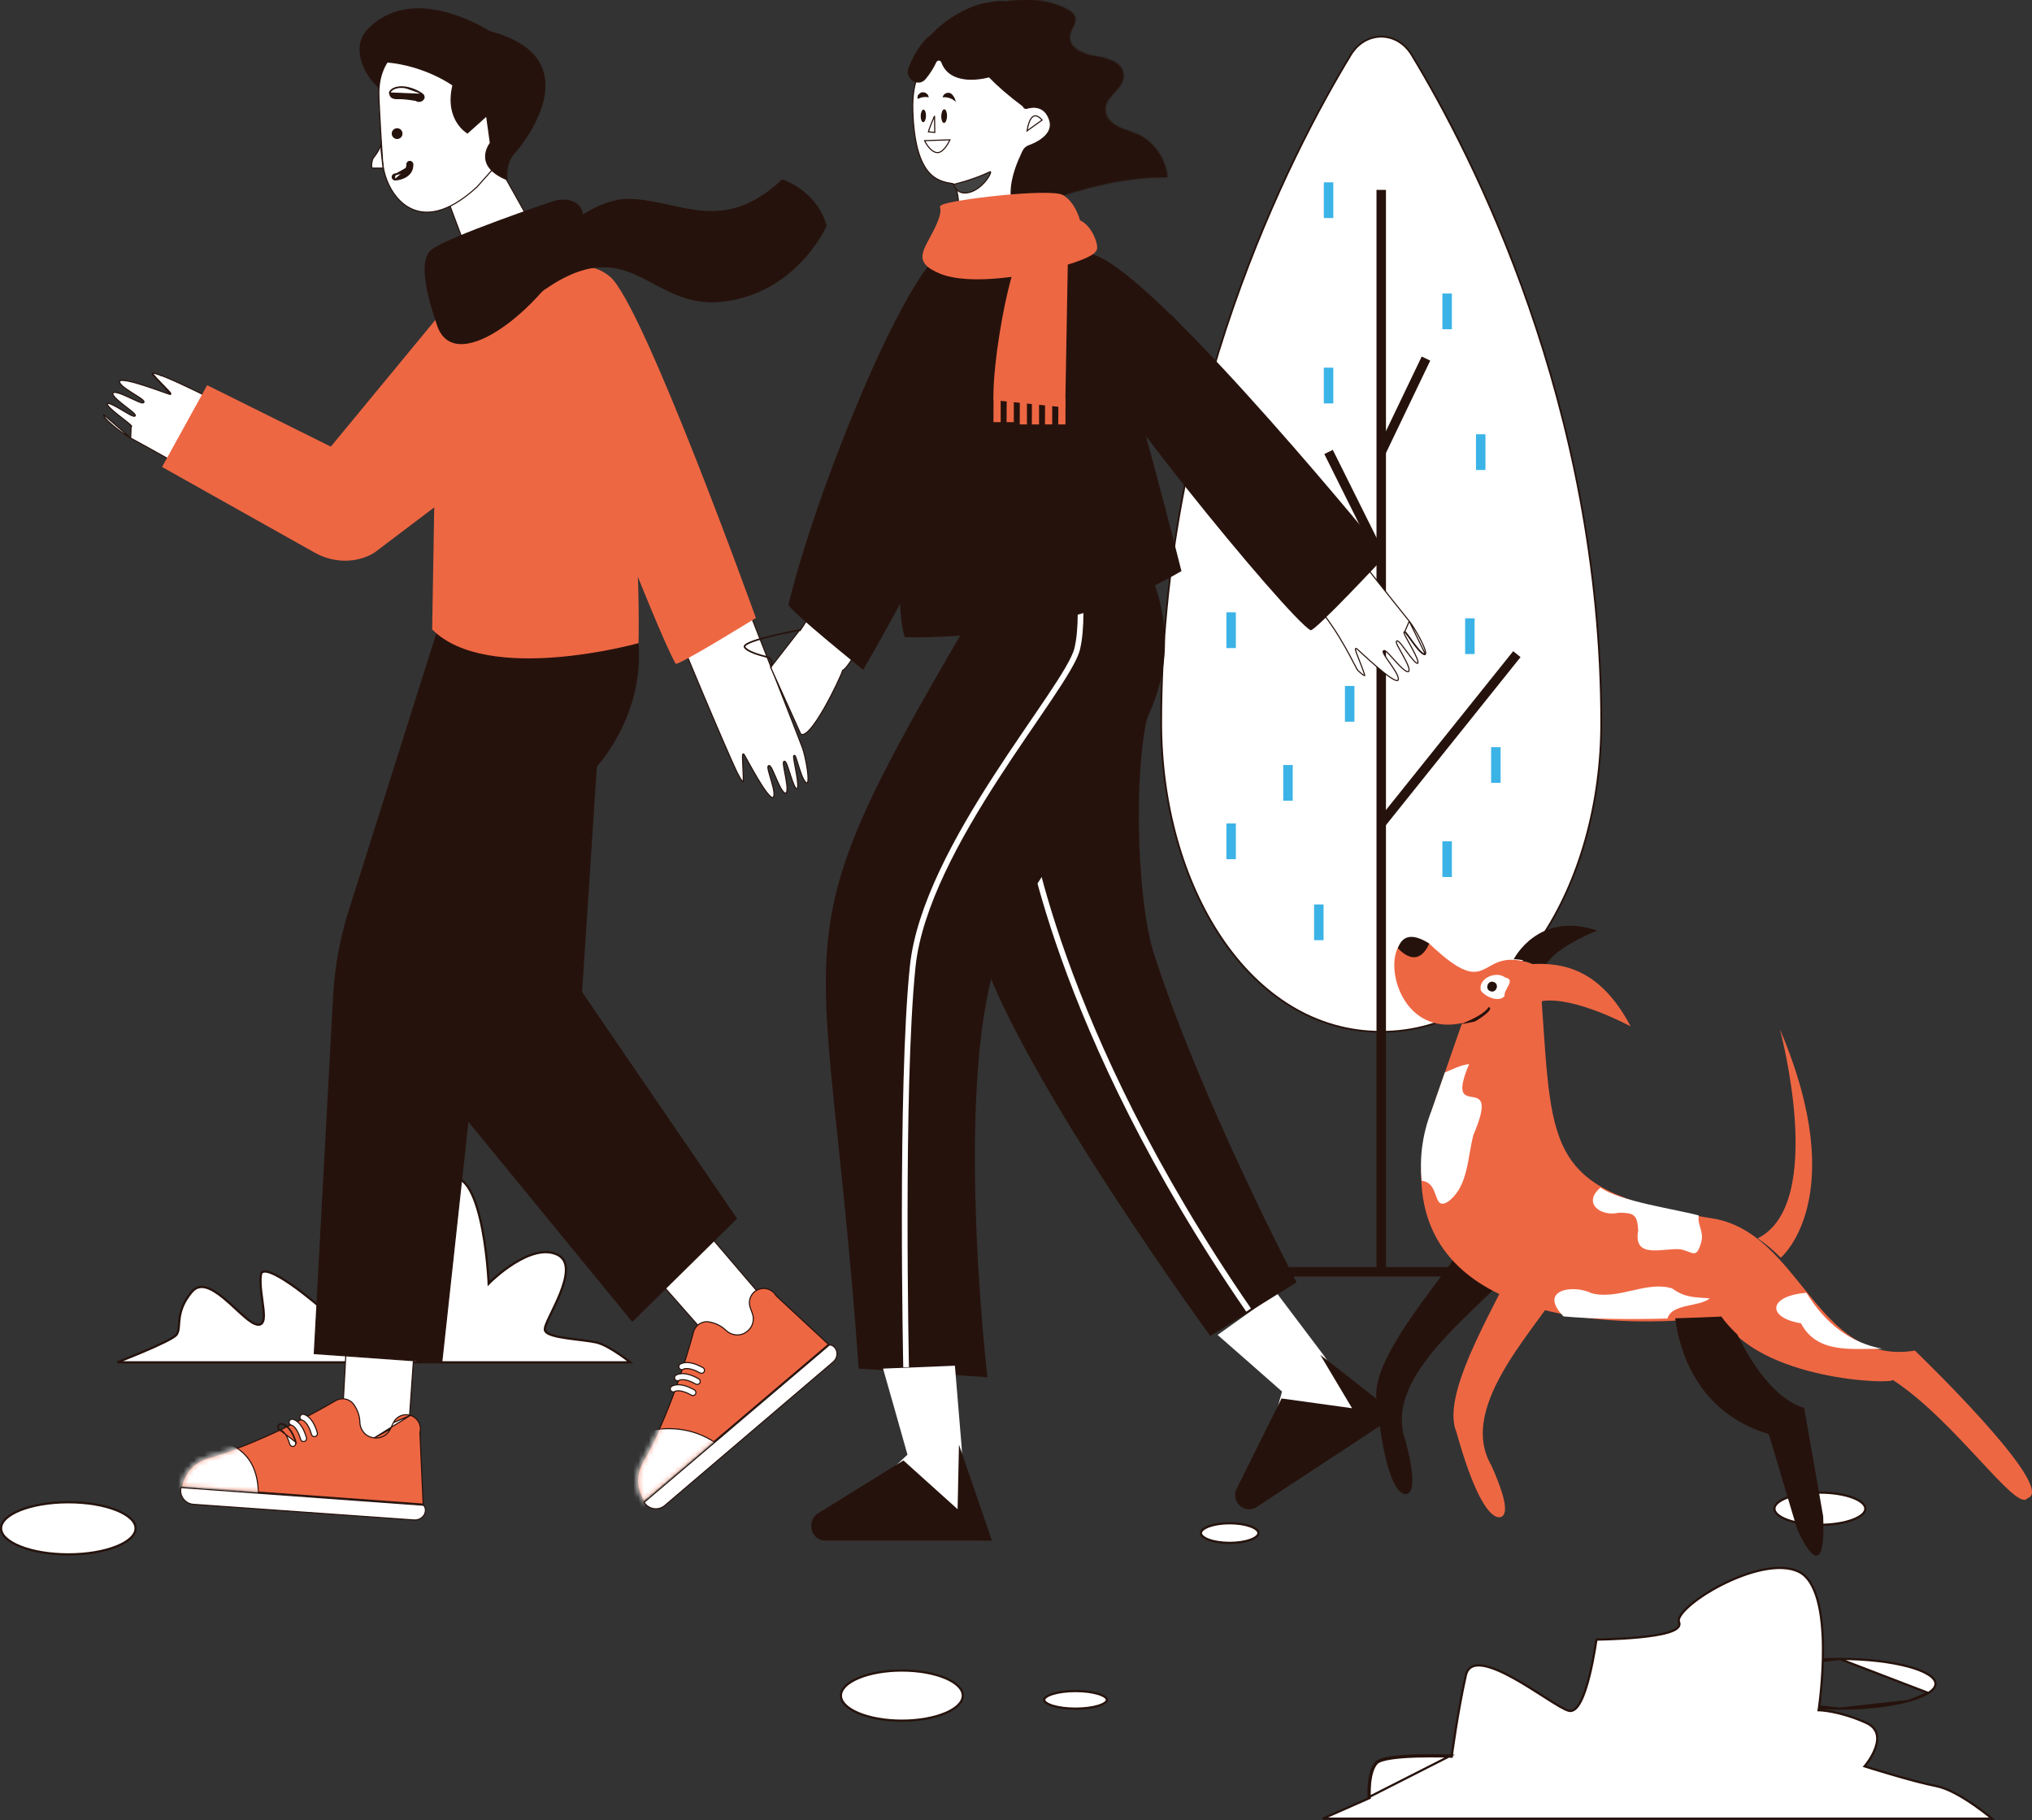 <svg width="393" height="352" viewBox="0 0 393 352" fill="none" xmlns="http://www.w3.org/2000/svg">
<rect x="0" y="0" width="393" height="352" fill="#333333" stroke="none"/>
<path d="M261.247 10.623C262.677 8.266 264.91 7.097 267.136 7.097C269.361 7.097 271.595 8.266 273.025 10.623C284.793 30.032 309.689 78.348 309.687 139.777C309.687 155.459 305.453 170.408 298.015 181.431C290.577 192.452 279.944 199.54 267.135 199.54C254.325 199.54 243.692 192.452 236.255 181.43C228.816 170.407 224.583 155.458 224.583 139.777C224.583 78.346 249.478 30.029 261.247 10.623Z" fill="white" stroke="#26120C" stroke-width="0.333"/>
<path d="M268.053 36.721H266.221V245.955H268.053V36.721Z" fill="#26120C"/>
<path d="M286.374 245.04H247.842V246.871H286.374V245.04Z" fill="#26120C"/>
<path d="M285.197 119.575H283.365V126.484H285.197V119.575Z" fill="#3BB3E7"/>
<path d="M239.022 159.248H237.19V166.157H239.022V159.248Z" fill="#3BB3E7"/>
<path d="M239.022 118.422H237.19V125.331H239.022V118.422Z" fill="#3BB3E7"/>
<path d="M280.8 56.765H278.968V63.673H280.8V56.765Z" fill="#3BB3E7"/>
<path d="M280.8 162.704H278.968V169.612H280.8V162.704Z" fill="#3BB3E7"/>
<path d="M290.223 144.489H288.391V151.397H290.223V144.489Z" fill="#3BB3E7"/>
<path d="M287.293 83.982H285.461V90.891H287.293V83.982Z" fill="#3BB3E7"/>
<path d="M261.952 132.658H260.119V139.566H261.952V132.658Z" fill="#3BB3E7"/>
<path d="M257.868 71.106H256.036V78.014H257.868V71.106Z" fill="#3BB3E7"/>
<path d="M253.471 99.643H251.639V106.551H253.471V99.643Z" fill="#26120C"/>
<path d="M257.868 35.263H256.036V42.171H257.868V35.263Z" fill="#3BB3E7"/>
<path d="M250.015 147.944H248.183V154.852H250.015V147.944Z" fill="#3BB3E7"/>
<path d="M255.984 174.915H254.152V181.824H255.984V174.915Z" fill="#3BB3E7"/>
<path d="M274.967 68.952L266.287 87.052L267.937 87.842L276.616 69.742L274.967 68.952Z" fill="#26120C"/>
<path d="M257.77 86.995L256.131 87.81L266.32 108.276L267.96 107.461L257.77 86.995Z" fill="#26120C"/>
<path d="M292.657 125.936L266.405 158.7L267.833 159.843L294.085 127.079L292.657 125.936Z" fill="#26120C"/>
<path d="M372.962 327.402C373.895 326.812 374.337 326.207 374.337 325.628C374.337 325.049 373.895 324.445 372.962 323.854C372.038 323.27 370.688 322.737 369.001 322.285C365.63 321.384 360.961 320.823 355.796 320.822L372.962 327.402ZM372.962 327.402C372.038 327.986 370.688 328.52 369.001 328.972M372.962 327.402L369.001 328.972M369.001 328.972C365.63 329.874 360.961 330.434 355.796 330.434M369.001 328.972L355.796 330.434M355.796 330.434C350.632 330.434 345.963 329.874 342.592 328.972M355.796 330.434L342.592 328.972M342.592 328.972C340.905 328.521 339.555 327.987 338.631 327.403M342.592 328.972L338.631 327.403M338.631 327.403C337.697 326.813 337.256 326.207 337.256 325.628M338.631 327.403L337.256 325.628M337.256 325.628C337.256 325.049 337.697 324.444 338.631 323.853M337.256 325.628L338.631 323.853M338.631 323.853C339.555 323.269 340.905 322.735 342.592 322.284M338.631 323.853L342.592 322.284M342.592 322.284C345.963 321.382 350.632 320.822 355.796 320.822L342.592 322.284Z" fill="white" stroke="#26120C" stroke-width="0.421"/>
<path d="M186.21 327.913C186.21 328.539 185.91 329.154 185.329 329.732C184.748 330.312 183.896 330.844 182.826 331.295C180.687 332.197 177.717 332.76 174.425 332.76C171.135 332.76 168.165 332.197 166.026 331.295C164.956 330.844 164.103 330.312 163.522 329.732C162.941 329.154 162.641 328.539 162.641 327.913C162.641 327.288 162.941 326.673 163.521 326.094C164.103 325.515 164.955 324.983 166.025 324.532C168.164 323.63 171.134 323.067 174.425 323.067C177.716 323.067 180.686 323.63 182.825 324.532C183.895 324.983 184.747 325.515 185.329 326.094C185.91 326.673 186.21 327.288 186.21 327.913Z" fill="white" stroke="#26120C" stroke-width="0.421"/>
<path d="M214.081 328.736C214.081 328.899 213.972 329.095 213.676 329.308C213.385 329.518 212.95 329.715 212.394 329.884C211.284 330.222 209.737 330.434 208.02 330.434C206.302 330.434 204.756 330.222 203.646 329.884C203.089 329.715 202.654 329.518 202.363 329.308C202.067 329.095 201.958 328.899 201.958 328.736C201.958 328.573 202.067 328.377 202.363 328.164C202.654 327.955 203.089 327.757 203.646 327.588C204.756 327.25 206.302 327.038 208.02 327.038C209.737 327.038 211.284 327.25 212.394 327.588C212.95 327.757 213.385 327.955 213.676 328.164C213.972 328.377 214.081 328.573 214.081 328.736Z" fill="white" stroke="#26120C" stroke-width="0.421"/>
<path d="M26.221 295.561C26.221 296.209 25.892 296.847 25.249 297.45C24.606 298.053 23.665 298.607 22.483 299.075C20.122 300.013 16.846 300.597 13.216 300.597C9.586 300.597 6.31 300.013 3.948 299.075C2.767 298.607 1.826 298.053 1.183 297.45C0.54 296.847 0.211 296.209 0.211 295.561C0.211 294.914 0.54 294.276 1.183 293.673C1.826 293.069 2.767 292.516 3.948 292.047C6.31 291.11 9.586 290.526 13.216 290.526C16.845 290.526 20.121 291.11 22.483 292.047C23.664 292.516 24.606 293.069 25.249 293.673C25.892 294.276 26.221 294.914 26.221 295.561Z" fill="white" stroke="#26120C" stroke-width="0.421"/>
<path d="M41.809 286.788L41.81 286.788C43.139 286.787 44.333 286.994 45.187 287.321C45.614 287.484 45.946 287.674 46.167 287.874C46.388 288.075 46.482 288.268 46.482 288.446C46.482 288.625 46.389 288.818 46.167 289.018C45.946 289.218 45.615 289.408 45.187 289.572C44.333 289.898 43.139 290.104 41.809 290.104C40.48 290.104 39.286 289.898 38.432 289.571C38.004 289.407 37.672 289.217 37.451 289.017C37.23 288.817 37.137 288.624 37.137 288.446C37.137 288.269 37.23 288.076 37.451 287.876C37.672 287.676 38.004 287.486 38.432 287.322C39.286 286.995 40.48 286.788 41.809 286.788Z" fill="white" stroke="#26120C" stroke-width="0.421"/>
<path d="M243.388 296.481C243.388 296.688 243.274 296.912 243.008 297.142C242.742 297.371 242.345 297.587 241.836 297.773C240.82 298.143 239.403 298.377 237.828 298.377C236.252 298.377 234.835 298.143 233.819 297.773C233.31 297.587 232.913 297.371 232.648 297.142C232.381 296.912 232.267 296.688 232.267 296.481C232.267 296.274 232.381 296.05 232.647 295.82C232.913 295.591 233.31 295.375 233.818 295.189C234.834 294.818 236.251 294.585 237.828 294.585C239.403 294.585 240.82 294.818 241.836 295.189C242.345 295.375 242.742 295.591 243.008 295.82C243.274 296.05 243.388 296.274 243.388 296.481Z" fill="white" stroke="#26120C" stroke-width="0.421"/>
<path d="M360.764 291.769C360.764 292.145 360.558 292.529 360.128 292.904C359.699 293.279 359.065 293.626 358.264 293.921C356.664 294.512 354.439 294.881 351.972 294.881C349.504 294.881 347.28 294.512 345.681 293.921C344.88 293.626 344.247 293.279 343.818 292.904C343.388 292.529 343.183 292.145 343.183 291.769C343.183 291.394 343.388 291.01 343.818 290.635C344.247 290.26 344.88 289.913 345.681 289.617C347.28 289.027 349.504 288.657 351.972 288.657C354.439 288.657 356.664 289.027 358.264 289.617C359.065 289.913 359.699 290.26 360.128 290.635C360.558 291.01 360.764 291.394 360.764 291.769Z" fill="white" stroke="#26120C" stroke-width="0.421"/>
<path d="M280.586 339.512C280.586 339.512 267.924 338.99 266.154 340.825C264.382 342.66 264.71 347.57 264.71 347.57L280.586 339.512ZM280.586 339.512C280.578 339.723 280.578 339.723 280.577 339.723L280.577 339.723L280.575 339.723L280.569 339.722L280.542 339.721L280.436 339.717C280.343 339.714 280.207 339.709 280.032 339.704C279.683 339.693 279.183 339.68 278.577 339.67C277.364 339.65 275.729 339.642 274.04 339.691C272.35 339.741 270.61 339.847 269.186 340.055C268.474 340.158 267.846 340.286 267.345 340.443C266.837 340.602 266.488 340.782 266.305 340.972L266.305 340.972C265.895 341.397 265.596 342.012 265.382 342.715C265.169 343.415 265.046 344.186 264.977 344.906C264.908 345.625 264.894 346.289 264.897 346.773C264.898 347.015 264.904 347.211 264.91 347.347C264.912 347.415 264.915 347.467 264.917 347.503L264.919 347.543L264.92 347.553L264.92 347.555L264.92 347.556L264.92 347.556L264.93 347.703L264.795 347.763L255.84 351.713H385.272C385.093 351.566 384.865 351.38 384.595 351.165C383.894 350.608 382.913 349.855 381.79 349.076C379.534 347.51 376.741 345.859 374.506 345.426C372.212 344.982 368.81 344.045 365.988 343.22C364.575 342.808 363.306 342.423 362.389 342.141C361.931 342 361.561 341.885 361.305 341.805C361.241 341.785 361.185 341.768 361.136 341.752C361.086 341.737 361.045 341.724 361.011 341.713L360.935 341.689L360.915 341.683L360.91 341.681L360.909 341.681L360.909 341.681C360.908 341.681 360.908 341.681 360.972 341.48L360.908 341.681L360.609 341.586L360.811 341.345L360.811 341.345L360.811 341.344L360.814 341.341L360.824 341.329C360.833 341.318 360.847 341.301 360.864 341.278C360.9 341.234 360.952 341.168 361.017 341.083C361.146 340.912 361.325 340.665 361.524 340.362C361.924 339.753 362.399 338.923 362.715 338.027C363.032 337.128 363.18 336.184 362.953 335.335C362.729 334.498 362.131 333.721 360.886 333.162C358.313 332.007 356.078 331.404 354.488 331.089C353.694 330.932 353.06 330.847 352.626 330.802C352.41 330.779 352.243 330.766 352.131 330.759C352.075 330.755 352.032 330.753 352.005 330.752L351.973 330.75L351.966 330.75L351.964 330.75L351.964 330.75L351.726 330.743L351.762 330.508L351.785 330.511C351.762 330.508 351.762 330.508 351.762 330.508L351.762 330.507L351.762 330.504L351.764 330.492L351.771 330.442C351.778 330.398 351.787 330.333 351.799 330.248C351.823 330.078 351.857 329.827 351.898 329.506C351.979 328.865 352.087 327.944 352.192 326.828C352.404 324.595 352.606 321.583 352.572 318.463C352.538 315.34 352.268 312.12 351.538 309.466C350.805 306.802 349.625 304.763 347.815 303.919C345.977 303.063 343.54 303.052 340.91 303.59C338.285 304.127 335.497 305.203 332.981 306.486C330.464 307.769 328.23 309.251 326.709 310.594C325.947 311.266 325.373 311.895 325.031 312.439C324.681 312.994 324.607 313.404 324.725 313.676L324.725 313.676C324.825 313.905 324.839 314.134 324.766 314.353C324.694 314.567 324.545 314.752 324.353 314.912C323.971 315.229 323.37 315.489 322.646 315.707C321.19 316.145 319.138 316.442 317.061 316.645C314.98 316.849 312.859 316.958 311.26 317.017C310.461 317.047 309.791 317.064 309.321 317.073C309.086 317.078 308.9 317.081 308.774 317.082L308.761 317.082C308.746 317.189 308.724 317.34 308.696 317.529C308.636 317.927 308.548 318.495 308.431 319.173C308.199 320.529 307.855 322.33 307.412 324.107C306.969 325.882 306.425 327.646 305.786 328.921C305.467 329.557 305.118 330.088 304.733 330.436C304.344 330.787 303.898 330.969 303.412 330.847M280.586 339.512L280.578 339.723L280.77 339.731L280.795 339.54L280.586 339.512ZM280.586 339.512L280.795 339.54L280.795 339.539L280.795 339.538L280.796 339.534L280.798 339.516L280.808 339.445C280.816 339.383 280.828 339.291 280.845 339.171C280.877 338.93 280.926 338.579 280.989 338.135C281.116 337.247 281.302 335.987 281.537 334.503C282.009 331.533 282.682 327.666 283.486 324.07C283.677 323.214 284.065 322.687 284.584 322.391C285.111 322.091 285.805 322.01 286.641 322.117C288.318 322.332 290.464 323.292 292.687 324.519C294.649 325.602 296.649 326.881 298.413 328.008C298.642 328.154 298.867 328.298 299.087 328.438C300.044 329.048 300.916 329.597 301.648 330.018C302.374 330.435 302.984 330.74 303.412 330.847M303.412 330.847C303.412 330.847 303.412 330.847 303.412 330.847L303.463 330.643L303.412 330.847Z" fill="white" stroke="#26120C" stroke-width="0.421"/>
<path d="M94.692 247.778L94.482 247.788L94.504 248.264L94.841 247.927L94.692 247.778ZM94.692 247.778L94.841 247.927L94.841 247.927L94.842 247.926L94.846 247.922L94.862 247.906C94.877 247.891 94.899 247.87 94.928 247.842C94.985 247.786 95.071 247.704 95.183 247.601C95.405 247.393 95.729 247.099 96.135 246.754C96.948 246.063 98.085 245.169 99.385 244.353C100.687 243.536 102.145 242.802 103.599 242.425C105.053 242.049 106.487 242.033 107.76 242.628C108.386 242.921 108.806 243.334 109.072 243.832C109.339 244.333 109.456 244.934 109.453 245.61C109.447 246.968 108.959 248.584 108.312 250.19C107.805 251.449 107.207 252.686 106.682 253.77C106.539 254.066 106.402 254.351 106.273 254.621C105.974 255.25 105.72 255.807 105.56 256.252C105.48 256.474 105.42 256.676 105.391 256.849C105.363 257.015 105.357 257.187 105.418 257.329C105.518 257.559 105.729 257.739 105.982 257.884C106.239 258.032 106.567 258.158 106.939 258.27C107.683 258.493 108.641 258.666 109.654 258.814C110.407 258.924 111.197 259.022 111.96 259.116C112.224 259.148 112.485 259.18 112.74 259.212C113.735 259.337 114.635 259.462 115.3 259.61C116.607 259.901 118.363 260.943 119.814 261.935C120.534 262.427 121.171 262.901 121.627 263.252C121.723 263.325 121.811 263.393 121.89 263.455H22.695C22.922 263.366 23.179 263.265 23.461 263.153C24.554 262.72 26.022 262.129 27.518 261.497C29.015 260.865 30.543 260.191 31.757 259.593C32.363 259.295 32.894 259.013 33.304 258.764C33.51 258.64 33.688 258.522 33.831 258.412C33.971 258.305 34.09 258.196 34.166 258.09L34.166 258.089C34.43 257.717 34.52 257.242 34.573 256.719C34.594 256.52 34.609 256.315 34.625 256.101C34.652 255.733 34.681 255.337 34.743 254.895C34.933 253.53 35.423 251.829 37.092 249.848C37.492 249.372 37.924 249.097 38.375 248.972C38.827 248.847 39.316 248.867 39.836 249.007C40.885 249.288 42.028 250.045 43.183 250.986C44.018 251.667 44.843 252.43 45.634 253.161C45.935 253.439 46.231 253.713 46.521 253.976C47.043 254.449 47.543 254.886 48.007 255.242C48.47 255.596 48.908 255.88 49.307 256.038C49.699 256.193 50.042 256.237 50.325 256.133C50.619 256.026 50.796 255.781 50.898 255.484C50.998 255.191 51.034 254.821 51.034 254.411C51.034 253.998 50.996 253.527 50.94 253.024C50.887 252.539 50.815 252.02 50.742 251.486L50.733 251.422C50.657 250.866 50.579 250.294 50.516 249.727C50.39 248.589 50.328 247.484 50.458 246.568C50.487 246.361 50.552 246.22 50.633 246.124C50.713 246.029 50.822 245.965 50.967 245.93C51.27 245.858 51.714 245.923 52.279 246.126C53.401 246.526 54.865 247.414 56.331 248.432C57.791 249.447 59.237 250.58 60.318 251.461C60.858 251.901 61.307 252.278 61.621 252.544C61.778 252.677 61.901 252.783 61.984 252.855L62.08 252.938L62.104 252.959L62.11 252.964L62.112 252.966L62.112 252.966C62.112 252.966 62.112 252.966 62.251 252.807L62.112 252.966L62.281 253.113L62.417 252.936L67.204 246.76L75.542 247.619L75.751 247.641L75.773 247.432L75.773 247.431L75.773 247.43L75.774 247.424L75.777 247.4C75.779 247.379 75.783 247.347 75.788 247.304C75.799 247.219 75.816 247.092 75.84 246.929C75.889 246.601 75.968 246.124 76.089 245.529C76.331 244.339 76.74 242.678 77.409 240.799C78.748 237.037 81.122 232.413 85.264 228.922C86.286 228.061 87.168 227.73 87.929 227.765C88.688 227.8 89.371 228.2 89.992 228.899C91.242 230.309 92.168 232.86 92.84 235.676C93.51 238.481 93.921 241.508 94.164 243.838C94.285 245.001 94.365 245.99 94.414 246.687C94.438 247.035 94.455 247.311 94.466 247.499C94.469 247.543 94.471 247.582 94.473 247.616C94.475 247.656 94.477 247.688 94.478 247.714L94.481 247.769L94.481 247.783L94.482 247.787L94.482 247.788C94.482 247.788 94.482 247.788 94.692 247.778Z" fill="white" stroke="#26120C" stroke-width="0.421"/>
<path d="M142.692 149.838L142.786 149.791L142.782 149.783L142.776 149.775C142.751 149.741 142.698 149.646 142.616 149.483C142.536 149.323 142.432 149.106 142.305 148.835C142.052 148.293 141.711 147.536 141.292 146.593C140.456 144.706 139.316 142.076 137.973 138.928C135.288 132.632 131.795 124.267 128.307 115.648C124.82 107.028 121.338 98.156 118.678 90.843C117.348 87.187 116.223 83.921 115.405 81.273C114.599 78.663 114.095 76.661 113.983 75.477L124.672 66.725L124.699 66.796L124.935 67.396L125.832 69.677C126.606 71.646 127.714 74.466 129.052 77.87C131.727 84.677 135.319 93.821 138.987 103.166C146.323 121.857 153.961 141.35 155.173 144.568C155.478 145.378 155.884 147.117 156.111 148.655C156.225 149.424 156.293 150.136 156.282 150.654C156.277 150.914 156.252 151.117 156.208 151.251C156.161 151.392 156.111 151.412 156.082 151.412C155.991 151.412 155.881 151.352 155.752 151.207C155.626 151.065 155.497 150.856 155.369 150.6C155.112 150.087 154.866 149.402 154.644 148.721C154.533 148.38 154.429 148.042 154.332 147.728L154.308 147.648C154.221 147.365 154.14 147.102 154.068 146.88C153.989 146.637 153.918 146.436 153.857 146.303C153.827 146.239 153.795 146.181 153.76 146.142C153.743 146.124 153.715 146.097 153.674 146.087C153.622 146.075 153.576 146.095 153.546 146.126C153.519 146.154 153.506 146.189 153.499 146.216C153.492 146.244 153.488 146.276 153.487 146.309C153.483 146.375 153.487 146.458 153.495 146.554C153.513 146.747 153.552 147.004 153.603 147.302C153.656 147.609 153.723 147.967 153.795 148.347C153.861 148.698 153.931 149.069 153.996 149.436C154.133 150.206 154.251 150.97 154.285 151.558C154.302 151.853 154.297 152.097 154.266 152.272C154.25 152.36 154.228 152.425 154.203 152.469C154.178 152.513 154.155 152.53 154.135 152.537C154.098 152.549 154.034 152.54 153.929 152.419C153.83 152.304 153.723 152.12 153.611 151.879C153.387 151.4 153.158 150.733 152.936 150.05C152.88 149.878 152.825 149.706 152.77 149.535C152.608 149.03 152.451 148.543 152.307 148.153C152.211 147.891 152.118 147.668 152.03 147.508C151.986 147.429 151.941 147.36 151.894 147.31C151.85 147.262 151.787 147.214 151.708 147.214C151.665 147.214 151.626 147.229 151.594 147.257C151.565 147.283 151.547 147.317 151.535 147.348C151.512 147.408 151.504 147.487 151.503 147.57C151.5 147.741 151.527 147.979 151.57 148.258C151.624 148.612 151.707 149.043 151.794 149.503C151.845 149.767 151.897 150.039 151.946 150.311C152.083 151.064 152.201 151.818 152.218 152.399C152.226 152.691 152.209 152.93 152.16 153.102C152.111 153.276 152.038 153.353 151.956 153.374C151.871 153.396 151.761 153.363 151.62 153.238C151.481 153.114 151.331 152.919 151.175 152.668C150.864 152.168 150.542 151.475 150.234 150.775C150.144 150.57 150.055 150.363 149.968 150.162C149.76 149.68 149.563 149.224 149.387 148.864C149.263 148.61 149.146 148.397 149.04 148.255C148.988 148.185 148.933 148.125 148.875 148.087C148.816 148.048 148.736 148.023 148.655 148.065L148.655 148.065C148.58 148.103 148.547 148.177 148.531 148.245C148.516 148.314 148.515 148.397 148.521 148.488C148.535 148.671 148.584 148.911 148.653 149.185C148.743 149.546 148.87 149.978 149.005 150.434C149.075 150.672 149.147 150.917 149.217 151.161C149.422 151.878 149.608 152.597 149.675 153.169C149.709 153.456 149.712 153.698 149.676 153.882C149.641 154.067 149.571 154.173 149.476 154.222C149.441 154.24 149.392 154.244 149.317 154.218C149.241 154.19 149.149 154.134 149.041 154.046C148.825 153.869 148.57 153.583 148.287 153.215C147.723 152.481 147.068 151.445 146.437 150.379C145.805 149.313 145.2 148.221 144.734 147.377C144.69 147.296 144.646 147.217 144.604 147.141C144.428 146.82 144.276 146.545 144.156 146.332C144.082 146.2 144.02 146.092 143.972 146.012C143.948 145.972 143.927 145.938 143.909 145.912C143.893 145.887 143.876 145.863 143.859 145.846C143.842 145.828 143.797 145.791 143.734 145.808C143.679 145.822 143.655 145.868 143.646 145.885C143.627 145.927 143.618 145.987 143.612 146.046C143.599 146.172 143.597 146.363 143.602 146.595C143.61 147.036 143.641 147.641 143.673 148.268L143.679 148.374C143.713 149.039 143.747 149.719 143.756 150.25C143.76 150.516 143.758 150.742 143.746 150.91C143.74 150.993 143.733 151.059 143.723 151.107C143.718 151.131 143.713 151.148 143.709 151.159C143.708 151.16 143.708 151.161 143.707 151.163C143.705 151.162 143.702 151.161 143.698 151.159C143.67 151.149 143.629 151.119 143.574 151.063C143.467 150.954 143.344 150.778 143.225 150.587C143.107 150.397 142.998 150.198 142.917 150.046C142.877 149.971 142.844 149.907 142.821 149.862L142.795 149.81L142.788 149.796L142.787 149.793L142.786 149.792L142.786 149.792L142.692 149.838Z" fill="white" stroke="#26120C" stroke-width="0.211"/>
<path d="M108.51 52.777C108.51 52.777 113.288 49.608 117.988 53.52C124.382 58.84 146.192 119.506 146.192 119.506C146.192 119.506 130.981 128.923 130.663 128.348C126.594 121.034 110.625 78.997 109.691 75.982C107.537 69.035 104.991 62.573 108.51 52.777Z" fill="#EE6743"/>
<path d="M235.489 258.161C236.135 258.693 247.952 269.11 247.952 269.11L246.325 274.964L264.154 274.095L256.07 262.184L246.899 250.03L235.489 258.161Z" fill="white"/>
<path d="M255.346 262.02L270.18 273.609L243.035 291.441C240.833 292.887 238.114 290.593 239.078 288.103L247.857 270.45L261.494 272.336L255.346 262.02Z" fill="#26120C"/>
<path d="M189.79 111.394C189.79 111.394 181.43 159.977 189.925 184.766C198.42 209.555 234.085 258.365 234.085 258.365L250.766 247.993C250.766 247.993 232.284 212.84 223.134 184.294C219.748 173.726 218.842 144.756 223.214 134.217C228.865 120.598 214.778 97.615 210.632 94.755C204.096 90.247 189.79 111.394 189.79 111.394Z" fill="#26120C"/>
<path d="M198.441 158.386C198.441 158.386 203.789 198.648 241.49 253.357" stroke="white" stroke-width="1.101" stroke-miterlimit="10"/>
<path d="M192.211 111.888C148.097 186.382 159.536 172.276 166.071 264.674L190.973 266.338C190.973 266.338 183.461 202.097 194.888 180.595C212.324 147.784 239.989 134.581 215.875 98.511L192.211 111.888Z" fill="#26120C"/>
<path d="M207.487 102.002C207.487 102.002 210.207 117.814 208.333 125.499C206.462 133.182 178.921 163.611 176.515 186.969C174.11 210.327 175.246 264.398 175.246 264.398" stroke="white" stroke-width="1.101" stroke-miterlimit="10"/>
<path d="M170.79 264.674C171.051 265.507 175.509 281.321 175.509 281.321L171.053 285.483L186.519 294.917L185.995 279.934L184.684 264.118L170.79 264.674Z" fill="white"/>
<path d="M185.469 279.381L191.844 297.941L159.595 297.939C156.979 297.939 155.899 294.389 158.025 292.773L174.722 282.432L185.206 291.866L185.469 279.381Z" fill="#26120C"/>
<path d="M154.708 121.792C154.567 121.817 143.325 123.828 143.959 125.15C144.369 126.006 146.785 126.73 148.452 127.136C149.202 127.32 149.479 128.391 148.979 129.157L154.708 121.792ZM154.84 141.901L149.098 129.165C149.339 128.766 149.39 128.299 149.286 127.901C149.179 127.488 148.899 127.137 148.477 127.034L148.477 127.034C147.645 126.832 146.63 126.55 145.773 126.214C145.344 126.046 144.958 125.865 144.655 125.675C144.35 125.484 144.143 125.291 144.054 125.104L144.054 125.104C144.031 125.057 144.031 125.007 144.067 124.944C144.104 124.875 144.18 124.796 144.3 124.709C144.538 124.535 144.92 124.35 145.407 124.162C146.379 123.788 147.737 123.411 149.12 123.074C150.502 122.738 151.904 122.443 152.961 122.232C153.489 122.127 153.931 122.043 154.241 121.985C154.396 121.956 154.518 121.933 154.601 121.918L154.685 121.903L154.748 121.945L154.807 121.86C158.394 116.647 161.432 108.934 164.227 101.024C165.026 98.761 165.806 96.481 166.573 94.239C168.489 88.638 170.326 83.27 172.196 78.96L172.1 78.918L172.196 78.96C172.642 77.932 173.105 76.8 173.587 75.625C174.911 72.391 176.371 68.824 177.978 66.178C179.074 64.372 180.225 63.02 181.427 62.488C182.023 62.224 182.631 62.163 183.256 62.349C183.883 62.535 184.536 62.972 185.214 63.723L185.234 63.746L185.264 63.754L190.477 65.225C191.846 66.756 192.232 68.658 191.982 70.784C191.73 72.924 190.835 75.283 189.658 77.7C188.592 79.889 187.3 82.119 186.053 84.269C185.923 84.493 185.794 84.715 185.666 84.937C184.305 87.288 183.033 89.531 182.225 91.493C179.255 98.705 175.041 107.949 171.269 115.54C169.383 119.336 167.608 122.716 166.155 125.223C165.428 126.477 164.783 127.51 164.245 128.266C163.976 128.645 163.735 128.952 163.525 129.183C163.314 129.416 163.141 129.562 163.008 129.629L162.95 129.658V129.713C162.847 130.058 162.4 131.102 161.752 132.455C161.101 133.813 160.252 135.474 159.358 137.032C158.463 138.591 157.526 140.041 156.7 140.981C156.285 141.452 155.906 141.786 155.581 141.945C155.419 142.025 155.278 142.057 155.156 142.048C155.042 142.04 154.936 141.994 154.84 141.901Z" fill="white" stroke="#26120C" stroke-width="0.211"/>
<path d="M182.79 48.19C187.039 46.115 193.602 49.478 195.564 57.716C199.537 74.391 166.934 129.537 166.934 129.537C166.934 129.537 152.298 117.77 152.502 116.911C157.387 96.329 174.627 52.973 182.79 48.19Z" fill="#26120C"/>
<mask id="path-41-inside-1_273_26503" fill="white">
<path d="M182.807 4.457C186.58 2.74 190.428 1.08 194.499 0.358C198.569 -0.361 202.928 -0.075 206.561 1.939C207.07 2.221 207.595 2.572 207.816 3.119C208.314 4.346 207.066 5.566 206.873 6.882C206.523 9.285 209.525 10.577 211.878 10.907C214.229 11.238 217.256 12.17 217.283 14.6C217.31 17.117 213.867 18.483 213.711 20.995C213.621 22.443 214.717 23.714 215.961 24.409C217.205 25.101 218.624 25.389 219.922 25.968C223.124 27.395 225.447 30.703 225.75 34.265C213.831 34.002 202.49 38.96 191.053 42.401C190.508 42.565 189.908 42.723 189.386 42.493C188.788 42.23 188.492 41.553 188.26 40.932C186.261 35.564 185.057 29.884 184.703 24.15"/>
</mask>
<path d="M182.807 4.457C186.58 2.74 190.428 1.08 194.499 0.358C198.569 -0.361 202.928 -0.075 206.561 1.939C207.07 2.221 207.595 2.572 207.816 3.119C208.314 4.346 207.066 5.566 206.873 6.882C206.523 9.285 209.525 10.577 211.878 10.907C214.229 11.238 217.256 12.17 217.283 14.6C217.31 17.117 213.867 18.483 213.711 20.995C213.621 22.443 214.717 23.714 215.961 24.409C217.205 25.101 218.624 25.389 219.922 25.968C223.124 27.395 225.447 30.703 225.75 34.265C213.831 34.002 202.49 38.96 191.053 42.401C190.508 42.565 189.908 42.723 189.386 42.493C188.788 42.23 188.492 41.553 188.26 40.932C186.261 35.564 185.057 29.884 184.703 24.15" fill="#26120C"/>
<path d="M194.499 0.358L194.462 0.151L194.462 0.151L194.499 0.358ZM206.561 1.939L206.459 2.123L206.459 2.123L206.561 1.939ZM207.816 3.119L207.62 3.198L207.621 3.198L207.816 3.119ZM206.873 6.882L206.664 6.851L206.664 6.851L206.873 6.882ZM211.878 10.907L211.907 10.699L211.907 10.699L211.878 10.907ZM217.283 14.6L217.493 14.598V14.598L217.283 14.6ZM213.711 20.995L213.921 21.009L213.921 21.009L213.711 20.995ZM215.961 24.409L215.858 24.593L215.859 24.593L215.961 24.409ZM219.922 25.968L220.008 25.776L220.008 25.776L219.922 25.968ZM225.75 34.265L225.746 34.476L225.98 34.481L225.96 34.248L225.75 34.265ZM191.053 42.401L190.992 42.199L190.992 42.199L191.053 42.401ZM189.386 42.493L189.301 42.686L189.301 42.686L189.386 42.493ZM188.26 40.932L188.063 41.005L188.063 41.005L188.26 40.932ZM182.894 4.649C186.668 2.932 190.494 1.282 194.535 0.566L194.462 0.151C190.362 0.878 186.493 2.549 182.719 4.266L182.894 4.649ZM194.535 0.566C198.575 -0.149 202.881 0.139 206.459 2.123L206.663 1.754C202.976 -0.29 198.564 -0.574 194.462 0.151L194.535 0.566ZM206.459 2.123C206.968 2.405 207.43 2.726 207.62 3.198L208.011 3.04C207.76 2.418 207.173 2.037 206.663 1.754L206.459 2.123ZM207.621 3.198C207.835 3.725 207.683 4.264 207.411 4.882C207.344 5.035 207.271 5.189 207.197 5.347C207.123 5.504 207.048 5.666 206.978 5.829C206.839 6.154 206.717 6.496 206.664 6.851L207.081 6.912C207.126 6.61 207.232 6.306 207.365 5.994C207.432 5.839 207.504 5.684 207.578 5.526C207.652 5.37 207.727 5.211 207.797 5.052C208.072 4.425 208.295 3.74 208.011 3.04L207.621 3.198ZM206.664 6.851C206.473 8.165 207.208 9.158 208.245 9.847C209.28 10.535 210.652 10.948 211.849 11.116L211.907 10.699C210.75 10.536 209.445 10.138 208.478 9.496C207.514 8.856 206.923 8.001 207.081 6.912L206.664 6.851ZM211.849 11.116C213.014 11.28 214.329 11.591 215.35 12.151C216.369 12.71 217.06 13.493 217.072 14.603L217.493 14.598C217.479 13.277 216.642 12.379 215.553 11.782C214.466 11.185 213.092 10.865 211.907 10.699L211.849 11.116ZM217.072 14.603C217.085 15.765 216.298 16.675 215.409 17.658C214.547 18.612 213.584 19.638 213.501 20.982L213.921 21.009C213.994 19.84 214.83 18.927 215.722 17.941C216.587 16.984 217.508 15.953 217.493 14.598L217.072 14.603ZM213.501 20.982C213.403 22.547 214.582 23.88 215.858 24.593L216.064 24.225C214.852 23.549 213.838 22.339 213.921 21.009L213.501 20.982ZM215.859 24.593C216.498 24.949 217.179 25.199 217.853 25.43C218.531 25.663 219.198 25.876 219.837 26.16L220.008 25.776C219.348 25.481 218.656 25.261 217.99 25.032C217.318 24.801 216.668 24.561 216.064 24.225L215.859 24.593ZM219.837 26.16C222.966 27.555 225.244 30.795 225.541 34.283L225.96 34.248C225.651 30.61 223.281 27.234 220.008 25.776L219.837 26.16ZM225.755 34.055C219.765 33.923 213.927 35.102 208.163 36.742C205.281 37.561 202.415 38.497 199.557 39.441C196.698 40.386 193.848 41.34 190.992 42.199L191.114 42.602C193.977 41.741 196.833 40.785 199.69 39.841C202.547 38.897 205.406 37.964 208.279 37.147C214.024 35.513 219.816 34.345 225.746 34.476L225.755 34.055ZM190.992 42.199C190.435 42.367 189.911 42.494 189.471 42.301L189.301 42.686C189.905 42.951 190.581 42.763 191.114 42.602L190.992 42.199ZM189.471 42.301C189.223 42.192 189.028 41.993 188.863 41.734C188.698 41.474 188.573 41.167 188.457 40.858L188.063 41.005C188.179 41.318 188.318 41.66 188.508 41.96C188.699 42.261 188.951 42.532 189.301 42.686L189.471 42.301ZM188.457 40.858C186.465 35.51 185.266 29.851 184.913 24.137L184.493 24.163C184.848 29.918 186.056 35.618 188.063 41.005L188.457 40.858Z" fill="#26120C" mask="url(#path-41-inside-1_273_26503)"/>
<path d="M205.461 10.569L205.559 10.531L205.461 10.569C207.811 16.622 208.283 20.625 207.701 23.346C207.122 26.058 205.493 27.512 203.593 28.462C202.64 28.939 201.62 29.288 200.629 29.605C200.448 29.663 200.268 29.72 200.089 29.776C199.292 30.028 198.524 30.27 197.848 30.553C197.02 30.899 196.312 31.312 195.843 31.893C195.371 32.478 195.148 33.224 195.27 34.215L195.374 34.202L195.27 34.215C195.344 34.817 195.375 35.222 195.37 35.457C195.37 35.488 195.369 35.515 195.367 35.539C195.352 35.513 195.336 35.482 195.318 35.445C195.268 35.342 195.209 35.204 195.144 35.033C195.013 34.692 194.855 34.224 194.674 33.651C193.95 31.357 192.874 27.394 191.76 23.128C190.646 18.862 189.495 14.296 188.623 10.796C188.186 9.045 187.82 7.562 187.562 6.516C187.434 5.993 187.332 5.58 187.263 5.297L187.184 4.973L187.166 4.902C188.759 2.039 190.586 0.709 192.444 0.368C194.313 0.024 196.242 0.678 198.038 1.835C199.833 2.991 201.483 4.644 202.789 6.275C204.096 7.908 205.051 9.513 205.461 10.569ZM195.435 35.636C195.436 35.636 195.435 35.636 195.434 35.634C195.435 35.635 195.435 35.636 195.435 35.636Z" fill="#26120C" stroke="#26120C" stroke-width="0.211"/>
<path d="M211.031 49.194C211.034 49.195 211.036 49.196 211.039 49.197C211.009 49.386 210.934 49.542 210.818 49.674C210.684 49.826 210.492 49.95 210.239 50.05C209.733 50.253 209.012 50.351 208.124 50.412C207.601 50.448 207.021 50.471 206.398 50.495C204.924 50.553 203.212 50.62 201.439 50.895C198.081 51.416 194.009 51.415 190.379 51.112C186.883 50.821 183.81 50.252 182.182 49.609C182.237 49.572 182.304 49.526 182.379 49.472C182.604 49.311 182.909 49.074 183.232 48.768C183.875 48.158 184.597 47.27 184.879 46.168L184.777 46.142L184.879 46.168C185.406 44.104 185.549 41.496 185.412 39.383C185.344 38.327 185.205 37.39 185.007 36.703C184.909 36.36 184.794 36.075 184.662 35.867C184.532 35.662 184.373 35.514 184.179 35.487C182.597 35.267 180.8 34.848 179.342 32.947C177.879 31.039 176.743 27.623 176.541 21.373L176.435 21.376L176.541 21.373C176.35 15.503 178.278 12.225 180.468 10.391C182.663 8.553 185.137 8.154 186.057 8.072L186.057 8.072C186.227 8.057 186.353 8.098 186.472 8.194C186.597 8.294 186.716 8.46 186.86 8.705C186.948 8.854 187.044 9.031 187.154 9.235C187.401 9.69 187.721 10.28 188.185 10.994C189.536 13.068 192.133 16.228 197.905 20.524C197.984 20.83 198.27 21.039 198.573 20.947C199.074 20.796 199.932 20.623 200.785 20.847C201.629 21.069 202.483 21.682 202.98 23.134L202.98 23.134C203.23 23.861 203.196 24.502 202.985 25.065C202.774 25.63 202.382 26.123 201.906 26.546C200.952 27.392 199.679 27.941 198.92 28.218C198.451 28.388 198.069 28.764 197.84 29.252L197.84 29.253C197.807 29.323 197.772 29.399 197.735 29.478C197.018 31.008 195.561 34.116 195.555 37.35C195.551 39.254 196.538 40.947 198.001 42.41C199.463 43.874 201.411 45.118 203.353 46.125C205.296 47.133 207.239 47.907 208.695 48.429C209.424 48.69 210.031 48.888 210.456 49.021C210.669 49.087 210.836 49.137 210.95 49.171C210.981 49.18 211.008 49.188 211.031 49.194Z" fill="white" stroke="#26120C" stroke-width="0.211"/>
<path d="M191.408 33.247L191.408 33.247C191.484 33.211 191.533 33.201 191.559 33.202C191.577 33.203 191.579 33.207 191.581 33.211C191.581 33.211 191.581 33.211 191.581 33.212C191.588 33.223 191.597 33.254 191.591 33.315C191.586 33.374 191.568 33.449 191.537 33.541C191.412 33.907 191.085 34.465 190.605 35.044C189.643 36.204 188.106 37.398 186.432 37.319C185.656 37.282 185.146 36.848 184.825 36.414C184.664 36.197 184.553 35.981 184.482 35.82C184.454 35.759 184.433 35.706 184.417 35.663C184.433 35.66 184.451 35.655 184.47 35.651C184.579 35.625 184.737 35.587 184.938 35.535C185.339 35.433 185.91 35.279 186.586 35.075C187.937 34.667 189.713 34.056 191.408 33.247Z" fill="#424242" stroke="#26120C" stroke-width="0.211"/>
<path d="M180.029 6.934L180.047 6.924L180.059 6.908C181.087 5.642 184.047 3.097 187.56 1.611C191.072 0.125 195.104 -0.289 198.315 2.643C200.519 4.656 201.493 6.275 201.699 7.58C201.903 8.875 201.354 9.883 200.444 10.688C199.53 11.496 198.261 12.091 197.054 12.55C196.451 12.779 195.867 12.973 195.352 13.143C195.321 13.153 195.29 13.163 195.26 13.173C194.786 13.329 194.373 13.465 194.072 13.588L194.048 13.597L194.032 13.616C193.906 13.761 193.66 13.934 193.307 14.115C192.958 14.294 192.514 14.477 192.005 14.644C190.985 14.978 189.708 15.248 188.405 15.308C185.792 15.428 183.122 14.707 182.156 12.037L182.156 12.037C182.057 11.765 181.831 11.619 181.594 11.612C181.358 11.605 181.121 11.738 180.998 11.996L180.998 11.997C180.398 13.265 179.681 14.331 178.95 15.211C178.265 16.033 177.293 16.027 176.58 15.558C175.865 15.087 175.423 14.157 175.816 13.136C176.415 11.581 177.196 10.181 177.966 9.093C178.739 8.001 179.492 7.235 180.029 6.934Z" fill="#26120C" stroke="#26120C" stroke-width="0.211"/>
<path d="M201.542 23.221L198.635 25.306C198.84 24.07 199.124 23.322 199.429 22.894C199.59 22.668 199.755 22.534 199.914 22.463C200.072 22.393 200.231 22.381 200.387 22.408C200.704 22.464 201.007 22.681 201.238 22.896C201.352 23.003 201.445 23.105 201.509 23.181C201.521 23.196 201.532 23.209 201.542 23.221Z" fill="white" stroke="#26120C" stroke-width="0.211"/>
<path d="M181.147 29.5L181.147 29.5C180.429 29.38 179.833 28.783 179.409 28.194C179.2 27.901 179.036 27.617 178.925 27.405C178.883 27.324 178.848 27.254 178.822 27.198L183.721 27.044C183.685 27.12 183.637 27.221 183.576 27.339C183.437 27.607 183.238 27.96 182.992 28.304C182.745 28.65 182.456 28.981 182.139 29.21C181.823 29.439 181.489 29.558 181.147 29.5Z" fill="white" stroke="#26120C" stroke-width="0.211"/>
<path d="M180.744 22.413L180.793 25.607L179.568 25.499C179.57 25.486 179.572 25.471 179.576 25.454C179.594 25.359 179.634 25.22 179.691 25.048C179.805 24.706 179.981 24.25 180.166 23.792C180.351 23.335 180.544 22.879 180.691 22.536C180.709 22.493 180.727 22.452 180.744 22.413Z" fill="white" stroke="#26120C" stroke-width="0.211"/>
<path d="M184.535 19.016C184.615 19.171 184.67 19.307 184.696 19.403C184.113 18.957 183.519 18.785 183.067 18.726C182.837 18.696 182.644 18.695 182.507 18.701C182.487 18.702 182.469 18.703 182.451 18.704C182.637 18.211 183.17 17.942 183.714 18.1C183.846 18.139 183.998 18.261 184.149 18.437C184.297 18.61 184.433 18.821 184.535 19.016Z" fill="#26120C" stroke="#26120C" stroke-width="0.211"/>
<path d="M177.605 18.513L177.606 18.506C177.711 18.374 177.826 18.251 177.941 18.155C178.064 18.053 178.179 17.989 178.278 17.97C178.831 17.863 179.344 18.18 179.495 18.691C179.49 18.69 179.484 18.689 179.479 18.688C179.365 18.671 179.203 18.653 179.006 18.653C178.622 18.653 178.104 18.72 177.556 18.986C177.55 18.948 177.551 18.891 177.556 18.823C177.563 18.742 177.577 18.657 177.589 18.592C177.595 18.56 177.601 18.532 177.605 18.513Z" fill="#26120C" stroke="#26120C" stroke-width="0.211"/>
<path d="M182.636 21.244L182.637 21.244C182.678 21.245 182.725 21.266 182.777 21.322C182.83 21.378 182.881 21.463 182.925 21.577C183.013 21.803 183.065 22.12 183.056 22.474C183.045 22.827 182.976 23.14 182.876 23.359C182.825 23.469 182.77 23.55 182.715 23.601C182.66 23.653 182.612 23.67 182.571 23.668C182.53 23.666 182.482 23.645 182.43 23.589C182.378 23.533 182.327 23.447 182.283 23.334C182.195 23.108 182.143 22.791 182.152 22.438C182.162 22.084 182.232 21.772 182.332 21.553C182.382 21.443 182.438 21.362 182.493 21.31C182.548 21.259 182.596 21.242 182.636 21.244Z" fill="#26120C" stroke="#26120C" stroke-width="0.211"/>
<path d="M178.551 23.521L178.551 23.521C178.516 23.519 178.474 23.502 178.427 23.451C178.38 23.401 178.333 23.323 178.293 23.219C178.213 23.012 178.165 22.722 178.174 22.398C178.183 22.074 178.247 21.788 178.338 21.587C178.384 21.487 178.435 21.414 178.484 21.367C178.534 21.322 178.575 21.308 178.609 21.309L178.61 21.309C178.645 21.31 178.688 21.328 178.735 21.378C178.782 21.429 178.829 21.507 178.869 21.61C178.949 21.817 178.996 22.108 178.987 22.432C178.978 22.756 178.914 23.042 178.822 23.242C178.777 23.343 178.726 23.416 178.676 23.462C178.627 23.508 178.586 23.522 178.551 23.521Z" fill="#26120C" stroke="#26120C" stroke-width="0.211"/>
<path d="M272.559 120.136L272.559 120.136C271.529 118.869 268.064 114.508 263.362 108.572L263.355 108.563L263.356 108.562C255.563 96.188 246.36 84.297 239.105 75.5C235.478 71.101 232.337 67.476 230.104 64.951C228.987 63.688 228.097 62.701 227.487 62.029C227.181 61.693 226.946 61.436 226.787 61.263C226.707 61.176 226.646 61.111 226.606 61.067L226.595 61.055L211.11 67.592C211.48 68.403 212.166 69.45 213.12 70.704C214.111 72.007 215.387 73.527 216.886 75.227C219.885 78.627 223.772 82.742 228.054 87.271L228.245 87.473C236.766 96.484 246.809 107.105 254.488 116.968C256.873 119.655 258.818 122.768 260.212 125.238C260.896 126.45 261.447 127.508 261.852 128.285L261.876 128.33C262.08 128.722 262.245 129.038 262.37 129.264C262.433 129.377 262.485 129.466 262.526 129.53C262.546 129.562 262.563 129.586 262.577 129.604C262.585 129.614 262.591 129.62 262.594 129.623C262.596 129.626 262.597 129.626 262.596 129.625L262.604 129.631L262.611 129.638L262.536 129.712L262.611 129.638L262.611 129.638L262.612 129.639L262.614 129.641L262.625 129.652L262.667 129.694C262.703 129.729 262.755 129.78 262.818 129.839C262.943 129.959 263.112 130.113 263.285 130.256C263.46 130.4 263.633 130.527 263.769 130.595C263.839 130.63 263.887 130.644 263.916 130.645C263.921 130.645 263.924 130.644 263.926 130.644C263.927 130.642 263.927 130.639 263.927 130.635C263.927 130.622 263.926 130.604 263.923 130.579C263.916 130.528 263.902 130.461 263.88 130.377C263.836 130.21 263.763 129.989 263.672 129.732C263.49 129.217 263.234 128.567 262.984 127.932L262.946 127.836C262.709 127.235 262.481 126.655 262.328 126.228C262.248 126.004 262.187 125.817 262.158 125.69C262.144 125.631 262.133 125.57 262.138 125.524C262.14 125.505 262.147 125.455 262.192 125.422C262.246 125.383 262.303 125.404 262.326 125.415C262.347 125.426 262.372 125.444 262.395 125.462C262.42 125.481 262.451 125.507 262.487 125.537C262.559 125.598 262.653 125.681 262.766 125.783C262.949 125.948 263.183 126.163 263.456 126.413C263.519 126.472 263.586 126.532 263.653 126.595C264.369 127.25 265.297 128.098 266.241 128.911C267.186 129.724 268.143 130.5 268.915 131.013C269.301 131.271 269.636 131.459 269.896 131.554C270.026 131.602 270.131 131.623 270.211 131.623C270.289 131.622 270.334 131.601 270.361 131.571C270.437 131.487 270.468 131.355 270.44 131.162C270.413 130.969 270.331 130.734 270.205 130.467C269.954 129.933 269.543 129.3 269.114 128.674C268.969 128.462 268.821 128.25 268.677 128.044C268.4 127.647 268.138 127.271 267.934 126.952C267.78 126.709 267.655 126.493 267.582 126.32C267.546 126.234 267.52 126.153 267.512 126.081C267.505 126.01 267.512 125.93 267.568 125.868C267.63 125.8 267.714 125.795 267.785 125.812C267.852 125.828 267.924 125.868 267.996 125.917C268.143 126.018 268.323 126.184 268.523 126.387C268.806 126.674 269.14 127.047 269.494 127.441C269.643 127.607 269.795 127.777 269.948 127.946C270.467 128.518 270.998 129.078 271.456 129.454C271.685 129.642 271.89 129.779 272.061 129.849C272.234 129.92 272.347 129.913 272.42 129.861L272.481 129.947L272.42 129.861C272.492 129.81 272.536 129.707 272.526 129.518C272.515 129.332 272.452 129.092 272.349 128.811C272.142 128.251 271.783 127.558 271.408 126.875C271.272 126.627 271.133 126.38 271 126.142C270.766 125.725 270.547 125.335 270.38 125.009C270.248 124.754 270.145 124.532 270.091 124.365C270.065 124.283 270.047 124.205 270.049 124.139C270.051 124.073 270.075 123.987 270.166 123.952C270.242 123.924 270.319 123.95 270.376 123.981C270.437 124.013 270.502 124.064 270.569 124.126C270.704 124.25 270.865 124.435 271.042 124.655C271.306 124.984 271.613 125.402 271.931 125.835C272.039 125.982 272.148 126.13 272.257 126.278C272.69 126.863 273.125 127.432 273.492 127.818C273.677 128.013 273.838 128.154 273.969 128.23C274.107 128.31 274.168 128.296 274.199 128.271C274.216 128.257 274.233 128.23 274.243 128.177C274.252 128.124 274.251 128.052 274.237 127.96C274.209 127.777 274.134 127.538 274.021 127.257C273.796 126.696 273.433 125.994 273.052 125.294C272.87 124.959 272.682 124.622 272.504 124.303C272.313 123.959 272.132 123.636 271.982 123.356C271.836 123.084 271.715 122.848 271.635 122.667C271.596 122.577 271.565 122.497 271.547 122.432C271.538 122.4 271.531 122.368 271.529 122.338C271.527 122.311 271.527 122.273 271.543 122.238M272.559 120.136L271.639 122.281M272.559 120.136C273.112 120.816 274.065 122.363 274.785 123.78C275.145 124.488 275.443 125.158 275.604 125.667C275.685 125.922 275.728 126.129 275.731 126.277C275.733 126.433 275.692 126.473 275.664 126.484M272.559 120.136L275.701 126.583M271.543 122.238L271.639 122.281M271.543 122.238C271.543 122.238 271.543 122.238 271.543 122.238L271.639 122.281M271.543 122.238C271.56 122.2 271.595 122.164 271.649 122.158C271.692 122.152 271.729 122.168 271.751 122.18C271.797 122.206 271.847 122.252 271.896 122.304C271.997 122.411 272.13 122.581 272.284 122.789C272.426 122.981 272.588 123.208 272.764 123.454L272.812 123.521C273.006 123.793 273.215 124.085 273.431 124.376C273.864 124.961 274.32 125.54 274.73 125.948C274.935 126.152 275.124 126.309 275.29 126.403C275.458 126.498 275.58 126.516 275.664 126.484M271.639 122.281C271.7 122.146 272.119 122.734 272.678 123.516C273.652 124.878 275.047 126.83 275.701 126.583M275.664 126.484C275.664 126.484 275.664 126.484 275.664 126.484L275.701 126.583M275.664 126.484L275.701 126.583M263.927 130.645C263.927 130.645 263.928 130.644 263.929 130.644L264.024 130.686L263.927 130.645Z" fill="white" stroke="#26120C" stroke-width="0.211"/>
<path d="M210.04 49.006C210.04 49.006 209.057 48.314 201.196 50.193C182.325 52.341 180.959 50.565 181.274 52.413C181.424 53.278 176.092 76.756 176.294 83.768C176.471 89.868 172.188 114.331 174.983 123.211C174.983 123.211 204.21 124.693 228.499 110.449C226.477 102.437 215.109 57.621 210.04 49.006Z" fill="#26120C"/>
<path d="M204.08 57.977C203.031 51.803 206.222 46.458 213.025 49.892C226.797 56.843 267.956 107.498 267.956 107.498C267.956 107.498 254.201 122.267 253.47 121.877C249.276 119.657 209.321 71.131 204.08 57.977Z" fill="#26120C"/>
<path d="M182.12 39.653C181.144 40.233 182.872 39.728 180.843 44.011C178.814 48.295 176.107 50.625 181.895 52.954C187.683 55.284 199.291 53.346 205.723 51.422C212.156 49.499 212.263 48.543 212.187 47.592C212.111 46.641 211.135 43.68 208.881 42.605C208.881 42.605 207.994 39.101 205.58 37.723C203.168 36.344 183.886 38.6 182.12 39.653Z" fill="#EE6743"/>
<path d="M196.401 51.075C196.401 51.075 194.747 55.584 193.32 64.528C191.891 73.471 192.158 77.379 192.158 77.379L206.022 78.808L206.549 49.196L196.401 51.075Z" fill="#EE6743"/>
<path d="M192.16 76.912L192.139 81.642H193.533V76.912C193.533 76.912 193.268 75.218 192.16 76.912Z" fill="#EE6743"/>
<path d="M194.703 76.912L194.68 81.642H196.076V76.912C196.076 76.912 195.808 75.218 194.703 76.912Z" fill="#EE6743"/>
<path d="M197.243 77.346L197.22 82.076H198.616V77.346C198.616 77.346 198.351 75.651 197.243 77.346Z" fill="#EE6743"/>
<path d="M199.584 77.346L199.563 82.076H200.959V77.346C200.959 77.346 200.689 75.651 199.584 77.346Z" fill="#EE6743"/>
<path d="M202.126 77.346L202.103 82.076H203.499V77.346C203.499 77.346 203.232 75.651 202.126 77.346Z" fill="#EE6743"/>
<path d="M204.698 77.346L204.675 82.076H206.071V77.346C206.071 77.346 205.804 75.651 204.698 77.346Z" fill="#EE6743"/>
<path d="M70.954 5.98L70.954 5.98C75.335 1.152 81.239 1.169 86.071 2.406C88.486 3.024 90.627 3.946 92.165 4.714C92.933 5.097 93.551 5.442 93.976 5.691C94.188 5.816 94.353 5.916 94.464 5.985C94.519 6.02 94.562 6.047 94.59 6.065L94.598 6.07L96.22 12.714L78.499 19.721C74.902 18.805 72.14 16.334 70.715 13.606C69.284 10.867 69.214 7.898 70.954 5.98Z" fill="#26120C" stroke="#26120C" stroke-width="0.211"/>
<path d="M94.126 27.926L104.861 47.074L92.117 53.374L86.419 38.19L94.126 27.926Z" fill="white" stroke="#26120C" stroke-width="0.211"/>
<path d="M79.609 8.353L79.609 8.353L79.609 8.353C79.945 8.263 80.276 8.181 80.603 8.106C94.223 4.99 104.246 20.811 95.919 32.038L92.261 36.142C89.626 38.587 86.66 40.507 83.774 40.941L83.773 40.941C80.805 41.39 78.445 40.153 76.783 38.202C75.117 36.249 74.155 33.584 73.996 31.199L73.891 31.206L73.996 31.199C73.69 26.648 73.514 23.539 73.413 21.569C73.363 20.584 73.332 19.884 73.313 19.43C73.304 19.203 73.298 19.037 73.294 18.928L73.29 18.808L73.289 18.778L73.289 18.77L73.288 18.769L73.288 18.768L73.288 18.768L73.183 18.771L73.288 18.768L73.288 18.766C73.082 14.431 74.668 11.831 76.298 10.313C77.115 9.553 77.944 9.062 78.569 8.762C78.882 8.612 79.142 8.509 79.325 8.445C79.416 8.412 79.488 8.389 79.536 8.374C79.56 8.367 79.579 8.362 79.591 8.358L79.605 8.355L79.608 8.354L79.608 8.353L79.609 8.353Z" fill="white" stroke="#26120C" stroke-width="0.211"/>
<path d="M73.712 29.059H73.711L73.713 29.07L74.085 32.512H72.098C72.05 32.511 72.016 32.495 71.987 32.468C71.957 32.438 71.929 32.39 71.908 32.32C71.865 32.178 71.857 31.975 71.878 31.746C71.918 31.295 72.062 30.794 72.184 30.573L72.195 30.56C72.207 30.547 72.223 30.527 72.244 30.501C72.286 30.449 72.345 30.374 72.417 30.279C72.561 30.09 72.753 29.823 72.949 29.512C73.249 29.035 73.562 28.446 73.712 27.87V29.059Z" fill="white" stroke="#26120C" stroke-width="0.211"/>
<path d="M87.59 16.544L87.606 16.475L87.549 16.434L87.487 16.52C87.549 16.434 87.549 16.434 87.549 16.434L87.549 16.434L87.548 16.433L87.545 16.431L87.533 16.423C87.523 16.415 87.507 16.404 87.487 16.39C87.446 16.362 87.385 16.32 87.305 16.267C87.146 16.161 86.91 16.009 86.604 15.824C85.992 15.456 85.097 14.958 83.967 14.44C81.728 13.414 78.561 12.308 74.829 11.973C74.83 11.969 74.83 11.964 74.831 11.959C74.838 11.882 74.851 11.769 74.872 11.626C74.913 11.341 74.986 10.936 75.11 10.461C75.359 9.512 75.814 8.286 76.64 7.173C77.464 6.061 78.657 5.062 80.387 4.562C82.117 4.061 84.394 4.057 87.388 4.954C93.373 6.746 96.169 10.119 97.473 13.036C98.126 14.496 98.406 15.845 98.522 16.828C98.581 17.319 98.598 17.719 98.601 17.996C98.602 18.134 98.6 18.241 98.598 18.314C98.597 18.341 98.596 18.363 98.595 18.381L90.411 25.71C90.38 25.691 90.34 25.665 90.29 25.632C90.172 25.552 90.004 25.43 89.807 25.262C89.413 24.927 88.903 24.41 88.442 23.682C87.522 22.228 86.793 19.927 87.59 16.544Z" fill="#26120C" stroke="#26120C" stroke-width="0.211"/>
<path d="M94.812 27.705L94.812 27.705L94.84 27.669L94.834 27.624L92.41 10.2L94.741 6.127C99.68 7.433 102.533 9.441 104.021 11.733C105.516 14.036 105.644 16.644 105.096 19.159C104.548 21.675 103.325 24.089 102.131 25.989C100.937 27.889 99.775 29.27 99.355 29.718C98.483 30.648 98.161 31.954 98.053 33.013C97.999 33.544 97.999 34.018 98.012 34.359C98.018 34.514 98.027 34.642 98.034 34.736C96.388 34.059 95.362 33.291 94.747 32.522C94.114 31.731 93.912 30.935 93.921 30.225C93.93 29.512 94.153 28.881 94.375 28.427C94.485 28.201 94.596 28.019 94.678 27.894C94.719 27.832 94.753 27.784 94.776 27.752C94.788 27.736 94.797 27.724 94.803 27.716L94.81 27.707L94.812 27.705L94.812 27.705Z" fill="#26120C" stroke="#26120C" stroke-width="0.211"/>
<path d="M77.65 16.789L77.652 16.894C78.476 16.879 79.358 17.121 80.104 17.426C80.85 17.732 81.446 18.097 81.697 18.316L81.698 18.316C81.922 18.51 81.973 18.796 81.843 19.047L81.843 19.047C81.681 19.365 81.257 19.559 80.834 19.484L80.834 19.484C80.821 19.482 80.808 19.479 80.795 19.477C79.972 19.332 78.277 19.032 76.899 19.074L76.899 19.074C76.013 19.102 75.658 18.81 75.513 18.547C75.437 18.41 75.411 18.27 75.405 18.164C75.402 18.111 75.403 18.066 75.406 18.036C75.407 18.021 75.408 18.009 75.409 18.002L75.41 17.994L75.411 17.992L75.411 17.991L75.411 17.99L75.411 17.99L75.411 17.99L75.411 17.99L75.412 17.983C75.414 17.977 75.416 17.967 75.42 17.954C75.428 17.927 75.441 17.888 75.464 17.839C75.51 17.742 75.592 17.61 75.738 17.474C76.03 17.205 76.589 16.915 77.652 16.894L77.65 16.789ZM77.65 16.789C79.338 16.757 81.24 17.778 81.766 18.237M77.65 16.789C75.486 16.831 75.307 17.974 75.307 17.974L81.766 18.237M81.766 18.237C82.028 18.462 82.089 18.801 81.937 19.095M81.766 18.237L81.937 19.095M81.937 19.095C81.75 19.461 81.276 19.67 80.815 19.588L81.937 19.095Z" fill="#26120C" stroke="#26120C" stroke-width="0.211"/>
<path d="M77.742 25.84C77.742 26.357 77.323 26.776 76.806 26.776C76.289 26.776 75.869 26.357 75.869 25.84C75.869 25.323 76.288 24.903 76.806 24.903C77.323 24.903 77.742 25.323 77.742 25.84Z" fill="#26120C" stroke="#26120C" stroke-width="0.211"/>
<path d="M76.454 34.794C77.654 34.739 79.906 34.036 79.839 31.761M76.454 34.794V34.688C76.453 34.688 76.452 34.688 76.451 34.688C77.037 34.661 77.879 34.475 78.563 34.022C79.243 33.572 79.766 32.859 79.733 31.764L79.733 31.764C79.73 31.64 79.668 31.523 79.573 31.437C79.477 31.35 79.359 31.305 79.256 31.311L79.252 31.311L79.252 31.311C78.994 31.318 78.79 31.532 78.799 31.791L78.799 31.792C78.826 32.711 78.232 33.204 77.644 33.461C77.061 33.716 76.461 33.752 76.405 33.754M76.454 34.794C76.45 34.794 76.446 34.794 76.442 34.795C76.437 34.795 76.433 34.796 76.429 34.796C76.124 34.796 75.871 34.556 75.856 34.249M76.454 34.794L76.449 34.688L75.856 34.249M79.839 31.761L76.438 34.689L76.428 34.69L76.427 34.69C76.179 34.689 75.974 34.494 75.962 34.243L75.856 34.249M79.839 31.761C79.83 31.446 79.523 31.189 79.249 31.206C78.933 31.214 78.683 31.477 78.694 31.795C78.744 33.512 76.496 33.645 76.399 33.649M79.839 31.761L79.839 31.761L79.839 31.761ZM79.839 31.761L75.856 34.249M76.405 33.754C76.404 33.754 76.404 33.754 76.404 33.754L76.399 33.649M76.405 33.754C76.405 33.754 76.405 33.754 76.405 33.754L76.399 33.649M76.405 33.754C76.147 33.768 75.95 33.986 75.962 34.244L75.856 34.249M76.399 33.649C76.084 33.666 75.842 33.933 75.856 34.249" fill="#26120C" stroke="#26120C" stroke-width="0.211"/>
<path d="M119.479 238.698L130.708 231.303L150.056 253.95L140.152 262.17L119.479 238.698Z" fill="white" stroke="#26120C" stroke-width="0.211"/>
<path d="M123.987 289.308L123.987 289.308C122.992 287.219 123.118 284.783 124.28 282.779L124.188 282.727L124.28 282.779C129.404 273.937 132.869 262.253 134.138 257.574C134.497 256.253 135.805 255.408 137.15 255.651C138.632 255.918 139.666 256.57 140.375 257.254C141.476 258.318 143.161 258.493 144.386 257.563L144.5 257.476C145.538 256.689 145.955 255.329 145.538 254.097L145.538 254.097L145.537 254.095L145.077 252.814C145.077 252.813 145.077 252.813 145.077 252.813C144.642 251.518 145.219 250.099 146.433 249.477L146.433 249.477C147.749 248.802 149.361 249.282 150.093 250.568L150.101 250.582L150.113 250.593L160.226 259.986L124.475 290.337L123.987 289.308Z" fill="#EE6743" stroke="#26120C" stroke-width="0.211"/>
<mask id="mask0_273_26503" style="mask-type:luminance" maskUnits="userSpaceOnUse" x="123" y="249" width="38" height="42">
<path d="M123.987 289.308L123.987 289.308C122.992 287.219 123.118 284.783 124.28 282.779L124.188 282.727L124.28 282.779C129.404 273.937 132.869 262.253 134.138 257.574C134.497 256.253 135.805 255.408 137.15 255.651C138.632 255.918 139.666 256.57 140.375 257.254C141.476 258.318 143.161 258.493 144.386 257.563L144.5 257.476C145.538 256.689 145.955 255.329 145.538 254.097L145.538 254.097L145.537 254.095L145.077 252.814C145.077 252.813 145.077 252.813 145.077 252.813C144.642 251.518 145.219 250.099 146.433 249.477L146.433 249.477C147.749 248.802 149.361 249.282 150.093 250.568L150.101 250.582L150.113 250.593L160.226 259.986L124.475 290.337L123.987 289.308Z" fill="white" stroke="white" stroke-width="0.211"/>
</mask>
<g mask="url(#mask0_273_26503)">
<path d="M123.285 277.334L123.29 277.332C123.314 277.322 123.35 277.308 123.397 277.291C123.492 277.255 123.633 277.204 123.815 277.144C124.179 277.025 124.709 276.868 125.371 276.721C126.695 276.427 128.545 276.174 130.648 276.336C134.828 276.656 140.016 278.615 144.065 285.178L119.411 298.268L118.252 285.366L123.285 277.334Z" fill="white" stroke="#26120C" stroke-width="0.211"/>
</g>
<path d="M161.534 260.718L161.534 260.718C162.136 261.551 161.922 262.732 161.125 263.402L161.124 263.402L128.56 291.162C128.56 291.162 128.559 291.162 128.559 291.162C127.312 292.21 125.432 291.902 124.579 290.531L160.427 260.093C160.444 260.093 160.468 260.094 160.497 260.096C160.565 260.101 160.662 260.114 160.775 260.149C160.998 260.219 161.286 260.374 161.534 260.718Z" fill="white" stroke="#26120C" stroke-width="0.211"/>
<path d="M135.959 264.496L135.959 264.496C136.241 264.654 136.341 265.011 136.183 265.293C136.073 265.482 135.875 265.589 135.672 265.589C135.574 265.589 135.476 265.564 135.387 265.514C133.249 264.308 132.315 264.731 132.217 264.779L132.217 264.778L132.206 264.786C131.952 264.958 131.598 264.907 131.408 264.658C131.213 264.4 131.263 264.035 131.519 263.839C131.588 263.79 131.952 263.54 132.664 263.505C133.382 263.469 134.462 263.652 135.959 264.496Z" fill="white" stroke="#26120C" stroke-width="0.211"/>
<path d="M135.132 266.642L135.132 266.642C135.414 266.801 135.514 267.16 135.355 267.439C135.246 267.63 135.048 267.737 134.845 267.737C134.747 267.737 134.65 267.713 134.561 267.661L134.561 267.661L134.56 267.66C132.417 266.452 131.492 266.875 131.39 266.926L131.384 266.929L131.378 266.933C131.125 267.106 130.771 267.054 130.58 266.804C130.384 266.546 130.434 266.179 130.692 265.985C130.755 265.939 131.12 265.687 131.837 265.652C132.556 265.617 133.637 265.8 135.132 266.642Z" fill="white" stroke="#26120C" stroke-width="0.211"/>
<path d="M134.524 269.59L134.524 269.59C134.417 269.781 134.219 269.888 134.016 269.888C133.916 269.888 133.818 269.863 133.727 269.811L133.726 269.811C132.659 269.209 131.892 269.012 131.378 268.973C130.862 268.934 130.605 269.054 130.56 269.076L130.553 269.079L130.547 269.083C130.293 269.255 129.942 269.204 129.749 268.955C129.555 268.696 129.605 268.331 129.861 268.135C129.924 268.088 130.289 267.835 131.006 267.799C131.725 267.764 132.807 267.947 134.302 268.793C134.583 268.954 134.682 269.311 134.524 269.59Z" fill="white" stroke="#26120C" stroke-width="0.211"/>
<path d="M115.347 148.167L115.333 148.189L115.332 148.215L112.475 191.844L112.473 191.88L112.494 191.91L142.429 235.66L122.294 255.488L84.696 209.581L84.695 209.58C82.77 207.273 83.441 204.435 84.57 201.36C84.763 200.835 84.969 200.303 85.176 199.766C85.573 198.741 85.976 197.7 86.304 196.662C86.804 195.08 87.134 193.489 87.007 191.939C87.007 191.939 87.007 191.938 87.007 191.937L86.371 174.088L121.193 123.371C121.199 123.453 121.206 123.552 121.214 123.667C121.239 124.05 121.267 124.61 121.278 125.319C121.299 126.739 121.253 128.756 120.979 131.147C120.431 135.929 118.976 142.201 115.347 148.167Z" fill="#26120C" stroke="#26120C" stroke-width="0.211"/>
<path d="M67.702 247.139L80.897 249.734L78.817 279.446L65.99 278.369L67.702 247.139Z" fill="white" stroke="#26120C" stroke-width="0.211"/>
<path d="M72.382 278.067L72.382 278.067L72.242 278.048C72.241 278.048 72.241 278.048 72.241 278.048C70.714 277.853 69.638 276.545 69.597 275.017C69.57 274.032 69.289 272.843 68.42 271.613C67.63 270.497 66.108 270.183 64.924 270.875L64.924 270.875C60.739 273.323 50.075 279.228 40.223 281.944C37.99 282.56 36.191 284.209 35.437 286.395L35.437 286.395L35.065 287.472L81.841 290.877L81.215 277.09L81.214 277.074L81.218 277.058C81.597 275.631 80.785 274.157 79.373 273.715L72.382 278.067ZM72.382 278.067C73.674 278.233 74.925 277.554 75.494 276.384L75.495 276.382M72.382 278.067L75.495 276.382M75.495 276.382L76.067 275.144C76.067 275.144 76.067 275.144 76.067 275.143M75.495 276.382L76.067 275.143M76.067 275.143C76.665 273.916 78.07 273.308 79.373 273.715L76.067 275.143Z" fill="#EE6743" stroke="#26120C" stroke-width="0.211"/>
<mask id="mask1_273_26503" style="mask-type:luminance" maskUnits="userSpaceOnUse" x="34" y="270" width="48" height="21">
<path d="M72.382 278.067L72.382 278.067L72.242 278.048C72.241 278.048 72.241 278.048 72.241 278.048C70.714 277.853 69.638 276.545 69.597 275.017C69.57 274.032 69.289 272.843 68.42 271.613C67.63 270.497 66.108 270.183 64.924 270.875L64.924 270.875C60.739 273.323 50.075 279.228 40.223 281.944C37.99 282.56 36.191 284.209 35.437 286.395L35.437 286.395L35.065 287.472L81.841 290.877L81.215 277.09L81.214 277.074L81.218 277.058C81.597 275.631 80.785 274.157 79.373 273.715L72.382 278.067ZM72.382 278.067C73.674 278.233 74.925 277.554 75.494 276.384L75.495 276.382M72.382 278.067L75.495 276.382M75.495 276.382L76.067 275.144C76.067 275.144 76.067 275.144 76.067 275.143M75.495 276.382L76.067 275.143M76.067 275.143C76.665 273.916 78.07 273.308 79.373 273.715L76.067 275.143Z" fill="white" stroke="white" stroke-width="0.211"/>
</mask>
<g mask="url(#mask1_273_26503)">
<path d="M39.136 278.303C39.158 278.302 39.188 278.3 39.226 278.299C39.312 278.296 39.438 278.293 39.599 278.294C39.922 278.296 40.381 278.314 40.93 278.376C42.027 278.499 43.477 278.801 44.893 279.508C46.308 280.216 47.688 281.329 48.65 283.078C49.601 284.809 50.148 287.171 49.906 290.394L29.189 288.992L39.136 278.303Z" fill="white" stroke="#26120C" stroke-width="0.211"/>
</g>
<path d="M82.258 292.317L82.258 292.317C82.103 293.331 81.123 294.026 80.085 293.945L80.084 293.945L37.395 290.921C37.395 290.921 37.395 290.921 37.395 290.921C35.772 290.794 34.646 289.258 34.998 287.68L81.906 291.095C81.918 291.107 81.935 291.124 81.954 291.146C81.999 291.197 82.059 291.275 82.115 291.379C82.225 291.585 82.323 291.897 82.258 292.317Z" fill="white" stroke="#26120C" stroke-width="0.211"/>
<path d="M60.972 277.809L60.971 277.809C60.916 277.825 60.863 277.832 60.809 277.832C60.554 277.832 60.321 277.664 60.25 277.41L60.249 277.409C59.569 275.05 58.611 274.7 58.505 274.666L58.498 274.664L58.491 274.662C58.184 274.609 57.972 274.324 58.011 274.014C58.054 273.693 58.364 273.468 58.663 273.507C58.74 273.517 59.178 273.592 59.714 274.069C60.252 274.548 60.895 275.436 61.371 277.085C61.46 277.395 61.282 277.72 60.972 277.809Z" fill="white" stroke="#26120C" stroke-width="0.211"/>
<path d="M58.873 278.762L58.873 278.762C58.818 278.778 58.764 278.785 58.711 278.785C58.456 278.785 58.224 278.62 58.147 278.362C57.466 276.003 56.509 275.648 56.4 275.616L56.4 275.616L56.389 275.614C56.084 275.558 55.872 275.273 55.911 274.963C55.953 274.647 56.258 274.425 56.566 274.458C56.644 274.468 57.081 274.544 57.617 275.021C58.154 275.5 58.797 276.389 59.273 278.038C59.362 278.348 59.181 278.673 58.873 278.762Z" fill="white" stroke="#26120C" stroke-width="0.211"/>
<path d="M53.708 275.904L53.812 275.918C53.853 275.601 54.169 275.378 54.465 275.411C54.544 275.422 54.981 275.498 55.516 275.974C56.054 276.452 56.699 277.34 57.174 278.989C57.263 279.299 57.085 279.624 56.775 279.713L56.775 279.713C56.719 279.729 56.666 279.736 56.612 279.736C56.359 279.736 56.126 279.57 56.05 279.313C55.372 276.956 54.413 276.601 54.303 276.569L54.303 276.568L54.292 276.566C53.985 276.513 53.773 276.228 53.812 275.917L53.708 275.904ZM53.708 275.904C53.661 276.27 53.912 276.607 54.274 276.67L57.275 278.96C56.316 275.633 54.663 275.332 54.478 275.307C54.129 275.267 53.756 275.525 53.708 275.904Z" fill="white" stroke="#26120C" stroke-width="0.211"/>
<path d="M93.752 187.08L93.741 187.098L93.739 187.119L85.43 263.536L60.785 261.775L64.551 192.202C64.881 186.841 65.856 181.538 67.456 176.409L86.789 115.243L121.649 116.387C124.893 125.46 123.329 133.391 120.949 139.061C119.756 141.903 118.357 144.177 117.258 145.739C116.708 146.52 116.233 147.124 115.895 147.531C115.727 147.735 115.593 147.89 115.501 147.994C115.455 148.046 115.419 148.085 115.396 148.111L115.369 148.14L115.362 148.147L115.361 148.149L115.36 148.149C115.36 148.149 115.36 148.149 115.437 148.222L115.36 148.149L115.351 148.159L115.345 148.171L93.752 187.08Z" fill="#26120C" stroke="#26120C" stroke-width="0.211"/>
<path d="M113.763 53.303C124.685 81.146 123.498 124.379 123.498 124.379C123.498 124.379 94.355 132.527 83.583 121.726L84.393 73.962C84.364 56.338 91.659 47.506 102.101 47.001C104.917 46.866 112.244 49.433 113.763 53.303Z" fill="#EE6743"/>
<path d="M25.275 84.727L25.275 84.727C28.318 86.334 36.605 91.016 44.129 95.294C47.891 97.434 51.464 99.473 54.095 100.977C55.411 101.729 56.492 102.348 57.243 102.778L58.113 103.276L58.301 103.384L62.061 90.059C58.592 86.784 51.296 82.523 44.635 79.027C41.293 77.272 38.114 75.712 35.667 74.568C34.443 73.996 33.403 73.528 32.617 73.192C32.224 73.024 31.895 72.89 31.638 72.791C31.38 72.692 31.201 72.633 31.105 72.612L31.096 72.611L31.087 72.607L31.128 72.51L31.087 72.607L31.087 72.607L31.087 72.607L31.086 72.606L31.083 72.605L31.069 72.599L31.015 72.578C30.968 72.559 30.901 72.533 30.82 72.503C30.659 72.442 30.445 72.366 30.231 72.302C30.015 72.238 29.807 72.188 29.654 72.177C29.576 72.171 29.525 72.177 29.497 72.187C29.493 72.188 29.49 72.19 29.488 72.191C29.488 72.192 29.488 72.193 29.489 72.194C29.493 72.206 29.5 72.221 29.513 72.242C29.537 72.284 29.575 72.339 29.626 72.406C29.728 72.539 29.877 72.709 30.056 72.906C30.415 73.298 30.891 73.785 31.358 74.26C31.384 74.287 31.41 74.314 31.436 74.34C31.874 74.787 32.297 75.217 32.594 75.541C32.751 75.712 32.877 75.856 32.951 75.959C32.986 76.007 33.018 76.057 33.032 76.101C33.037 76.12 33.049 76.17 33.018 76.217C32.982 76.272 32.923 76.274 32.898 76.272L32.906 76.167M25.275 84.727L25.354 82.478L25.459 82.483C25.459 82.483 25.459 82.483 25.459 82.483C25.461 82.444 25.447 82.409 25.435 82.385C25.421 82.359 25.403 82.332 25.383 82.306C25.341 82.255 25.283 82.195 25.213 82.129C25.073 81.996 24.873 81.83 24.637 81.641C24.395 81.447 24.109 81.225 23.806 80.989C23.521 80.769 23.222 80.536 22.928 80.303C22.316 79.818 21.72 79.324 21.305 78.906C21.097 78.697 20.939 78.511 20.846 78.358C20.8 78.282 20.773 78.219 20.763 78.169C20.752 78.12 20.759 78.091 20.769 78.073C20.788 78.04 20.842 78.004 21.001 78.025C21.151 78.046 21.354 78.113 21.598 78.219C22.082 78.43 22.696 78.778 23.316 79.142C23.471 79.233 23.627 79.326 23.782 79.418C24.238 79.688 24.677 79.949 25.044 80.146C25.29 80.277 25.507 80.383 25.679 80.445C25.764 80.475 25.843 80.497 25.912 80.503C25.976 80.509 26.055 80.505 26.114 80.452C26.147 80.424 26.166 80.386 26.171 80.344C26.175 80.305 26.167 80.268 26.155 80.237C26.132 80.176 26.086 80.112 26.031 80.049C25.92 79.919 25.742 79.759 25.525 79.579C25.25 79.351 24.904 79.083 24.534 78.798C24.321 78.633 24.1 78.463 23.881 78.29C23.28 77.818 22.692 77.332 22.294 76.907C22.094 76.694 21.948 76.503 21.871 76.342C21.793 76.179 21.797 76.073 21.844 76.003C21.894 75.93 21.998 75.882 22.187 75.882C22.373 75.882 22.615 75.929 22.898 76.013C23.463 76.181 24.163 76.487 24.858 76.808C25.062 76.902 25.266 76.997 25.466 77.091C25.94 77.313 26.39 77.524 26.759 77.676C27.021 77.784 27.249 77.867 27.422 77.903C27.508 77.921 27.589 77.929 27.657 77.919C27.728 77.909 27.804 77.874 27.837 77.79C27.867 77.712 27.844 77.634 27.81 77.573C27.776 77.511 27.722 77.447 27.656 77.384C27.525 77.256 27.329 77.108 27.096 76.948C26.789 76.737 26.406 76.498 26.002 76.245C25.792 76.113 25.577 75.979 25.364 75.843C24.735 75.441 24.12 75.026 23.69 74.642C23.475 74.45 23.312 74.271 23.217 74.109C23.121 73.948 23.102 73.822 23.141 73.722L23.141 73.722C23.155 73.686 23.189 73.65 23.262 73.62C23.337 73.59 23.444 73.571 23.583 73.566C23.861 73.555 24.242 73.6 24.698 73.688C25.606 73.864 26.784 74.206 27.964 74.586C29.143 74.966 30.32 75.382 31.228 75.706C31.314 75.736 31.398 75.766 31.479 75.795C31.825 75.918 32.123 76.025 32.354 76.105C32.497 76.154 32.615 76.194 32.705 76.222C32.749 76.236 32.787 76.248 32.818 76.256C32.846 76.263 32.875 76.27 32.899 76.272L32.906 76.167M25.275 84.727C24.509 84.323 23.053 83.29 21.863 82.289C21.268 81.789 20.745 81.3 20.409 80.905C20.241 80.707 20.125 80.538 20.069 80.408C20.011 80.272 20.035 80.223 20.057 80.204L25.275 84.727ZM32.906 76.167C32.892 76.166 32.865 76.16 32.828 76.15L29.484 72.193C29.485 72.192 29.485 72.191 29.485 72.191L29.381 72.186M32.906 76.167C32.941 76.169 32.941 76.142 32.912 76.091C32.912 76.09 32.912 76.09 32.912 76.09C32.907 76.082 32.902 76.073 32.896 76.064C32.905 76.062 32.912 76.062 32.913 76.062C32.914 76.062 32.914 76.062 32.914 76.062L32.914 76.062C32.914 76.062 32.914 76.062 32.913 76.062C32.912 76.061 32.908 76.061 32.903 76.06C32.9 76.059 32.896 76.058 32.891 76.057C32.722 75.801 32.063 75.129 31.36 74.413C30.405 73.441 29.371 72.387 29.381 72.186M29.381 72.186L29.485 72.191L29.381 72.186Z" fill="white" stroke="#26120C" stroke-width="0.211"/>
<path d="M63.983 86.375L92.463 51.86L114.315 74.549L86.018 96.59L80.786 100.546L72.512 106.802C72.27 106.974 71.981 107.141 71.657 107.301C68.243 108.992 64.183 108.738 60.862 106.873L31.344 90.308L40.067 74.496L63.983 86.375Z" fill="#EE6743"/>
<path d="M101.828 81.418L83.958 96.929L85.317 98.492L103.187 82.981L101.828 81.418Z" fill="#EE6743"/>
<path d="M159.894 43.657C159.894 43.657 154.169 56.78 139.667 58.36C125.165 59.938 121.789 43.32 103.496 57.358C103.496 57.358 96.138 62.777 98.62 57.034C101.101 51.292 112.389 38.013 122.1 38.457C131.812 38.901 139.915 45.399 151.277 34.682C151.277 34.682 157.92 36.723 159.894 43.657Z" fill="#26120C"/>
<path d="M106.605 39.032C106.605 39.032 86.321 45.873 83.37 48.339C80.422 50.808 83.463 59.713 84.507 62.87C88.068 73.629 106.279 58.663 111.972 45.543C114.694 39.278 110.238 37.71 106.605 39.032Z" fill="#26120C"/>
<path d="M292.756 245.183C286.132 253.464 267.156 265.939 271.864 278.72C273.066 283.331 273.872 288.141 272.258 288.855C272.258 288.855 268.347 291.254 266.326 271.239C264.333 262.757 280.517 245.804 284.105 239.058C284.105 239.058 296.418 237.974 292.756 245.183Z" fill="#26120C"/>
<path d="M392.121 289.734C390.056 292.647 378.153 274.709 366.057 266.854C366.472 267.744 340.278 267.131 332.894 254.619C304.406 258.224 265.933 252.683 276.741 215.125H276.758C278.225 210.901 281.291 202.101 282.779 197.84C267.385 201.261 265.905 175.799 276.423 182.48C288.938 194.387 285.486 182.529 296.448 186.436C302.438 186.184 309.529 187.43 315.378 198.494C315.378 198.494 304.642 192.667 298.302 193.587C298.266 193.656 298.231 193.692 298.178 193.764C300.218 222.804 299.272 230.625 330.848 235.571C348.278 238.064 351.162 264.316 370.351 261.189C370.347 261.187 398.248 287.969 392.121 289.734Z" fill="#EE6743"/>
<path d="M291.095 189.029C289.348 187.682 285.789 189.227 286.408 191.561C287.233 192.764 289.896 193.943 290.99 192.621C290.771 191.321 293.305 189.469 291.095 189.029Z" fill="white"/>
<path d="M292.767 185.508C294.032 185.519 295.297 185.82 296.437 186.436C296.437 186.436 297.473 186.27 299.106 186.388C301.337 182.899 308.891 179.968 308.891 179.968C297.475 176.087 292.767 185.508 292.767 185.508Z" fill="#26120C"/>
<path d="M288.254 191.693C289.404 192.129 290.063 190.313 288.901 189.911C287.749 189.475 287.09 191.293 288.254 191.693Z" fill="#26120C"/>
<path d="M303.284 246.736C298.165 256.023 281.586 271.542 288.399 283.337C290.367 287.676 291.979 292.278 290.51 293.257C290.51 293.257 287.065 296.285 281.668 276.906C278.26 268.887 291.325 249.43 293.714 242.172C293.714 242.172 305.667 239.009 303.284 246.736Z" fill="#EE6743"/>
<path d="M347.55 295.626C347.55 295.626 353.218 308.869 352.614 293.255L348.926 272.23C348.926 272.23 342.475 271.311 336.018 258.091C334.906 257.054 333.862 255.899 332.901 254.611C329.91 254.746 326.927 254.865 323.989 254.948C324.747 260.859 328.02 273.087 342.101 277.346L347.55 295.626Z" fill="#26120C"/>
<path d="M339.933 239.489C341.551 240.564 343.052 241.844 344.412 243.231C344.412 243.231 358.181 231.716 344.243 199.046C344.243 199.046 353.382 232.839 339.933 239.489Z" fill="#EE6743"/>
<path d="M270.363 183.389C273.84 186.996 275.705 184.128 276.419 182.483C272.723 180.117 271.062 181.313 270.363 183.389Z" fill="#26120C"/>
<path d="M285.21 197.562C285.684 197.366 289.226 195.119 287.93 194.751C286.284 197.299 278.942 198.865 285.21 197.562Z" fill="#26120C"/>
<path d="M329.026 240.229C328.036 243.689 327.453 242.012 324.894 241.589C321.579 241.334 315.795 243.58 316.841 237.934C316.664 234.861 315.976 234.544 313.132 234.527C309.489 235.36 306.012 232.626 309.548 229.672C313.236 232.332 324.161 233.858 328.548 235.057C328.213 236.839 329.609 238.163 329.026 240.229Z" fill="white"/>
<path d="M284.966 219.485C283.807 223.786 284 229.401 280.127 232.338C276.951 234.411 278.637 228.723 274.954 228.349C274.531 224.041 275.059 219.521 276.737 215.125H276.753L279.437 207.41C280.973 206.775 282.491 205.963 284.135 205.786C279.075 217.793 290.637 206.196 284.966 219.485Z" fill="white"/>
<path d="M330.686 251.088C328.619 252.805 323.378 252.035 322.492 254.99C315.429 255.166 308.63 255.131 302.396 254.583C297.382 249.407 304.284 248.325 307.835 250.099C313.08 251.458 318.342 247.643 323.393 249.163C325.915 250.991 327.624 250.84 330.686 251.088Z" fill="white"/>
<path d="M364.043 260.833C357.909 260.833 351.402 261.778 348.31 255.907C341.73 254.855 341.846 250.636 349.368 250.011C353.094 256.084 357.985 259.703 364.043 260.833Z" fill="white"/>
</svg>
